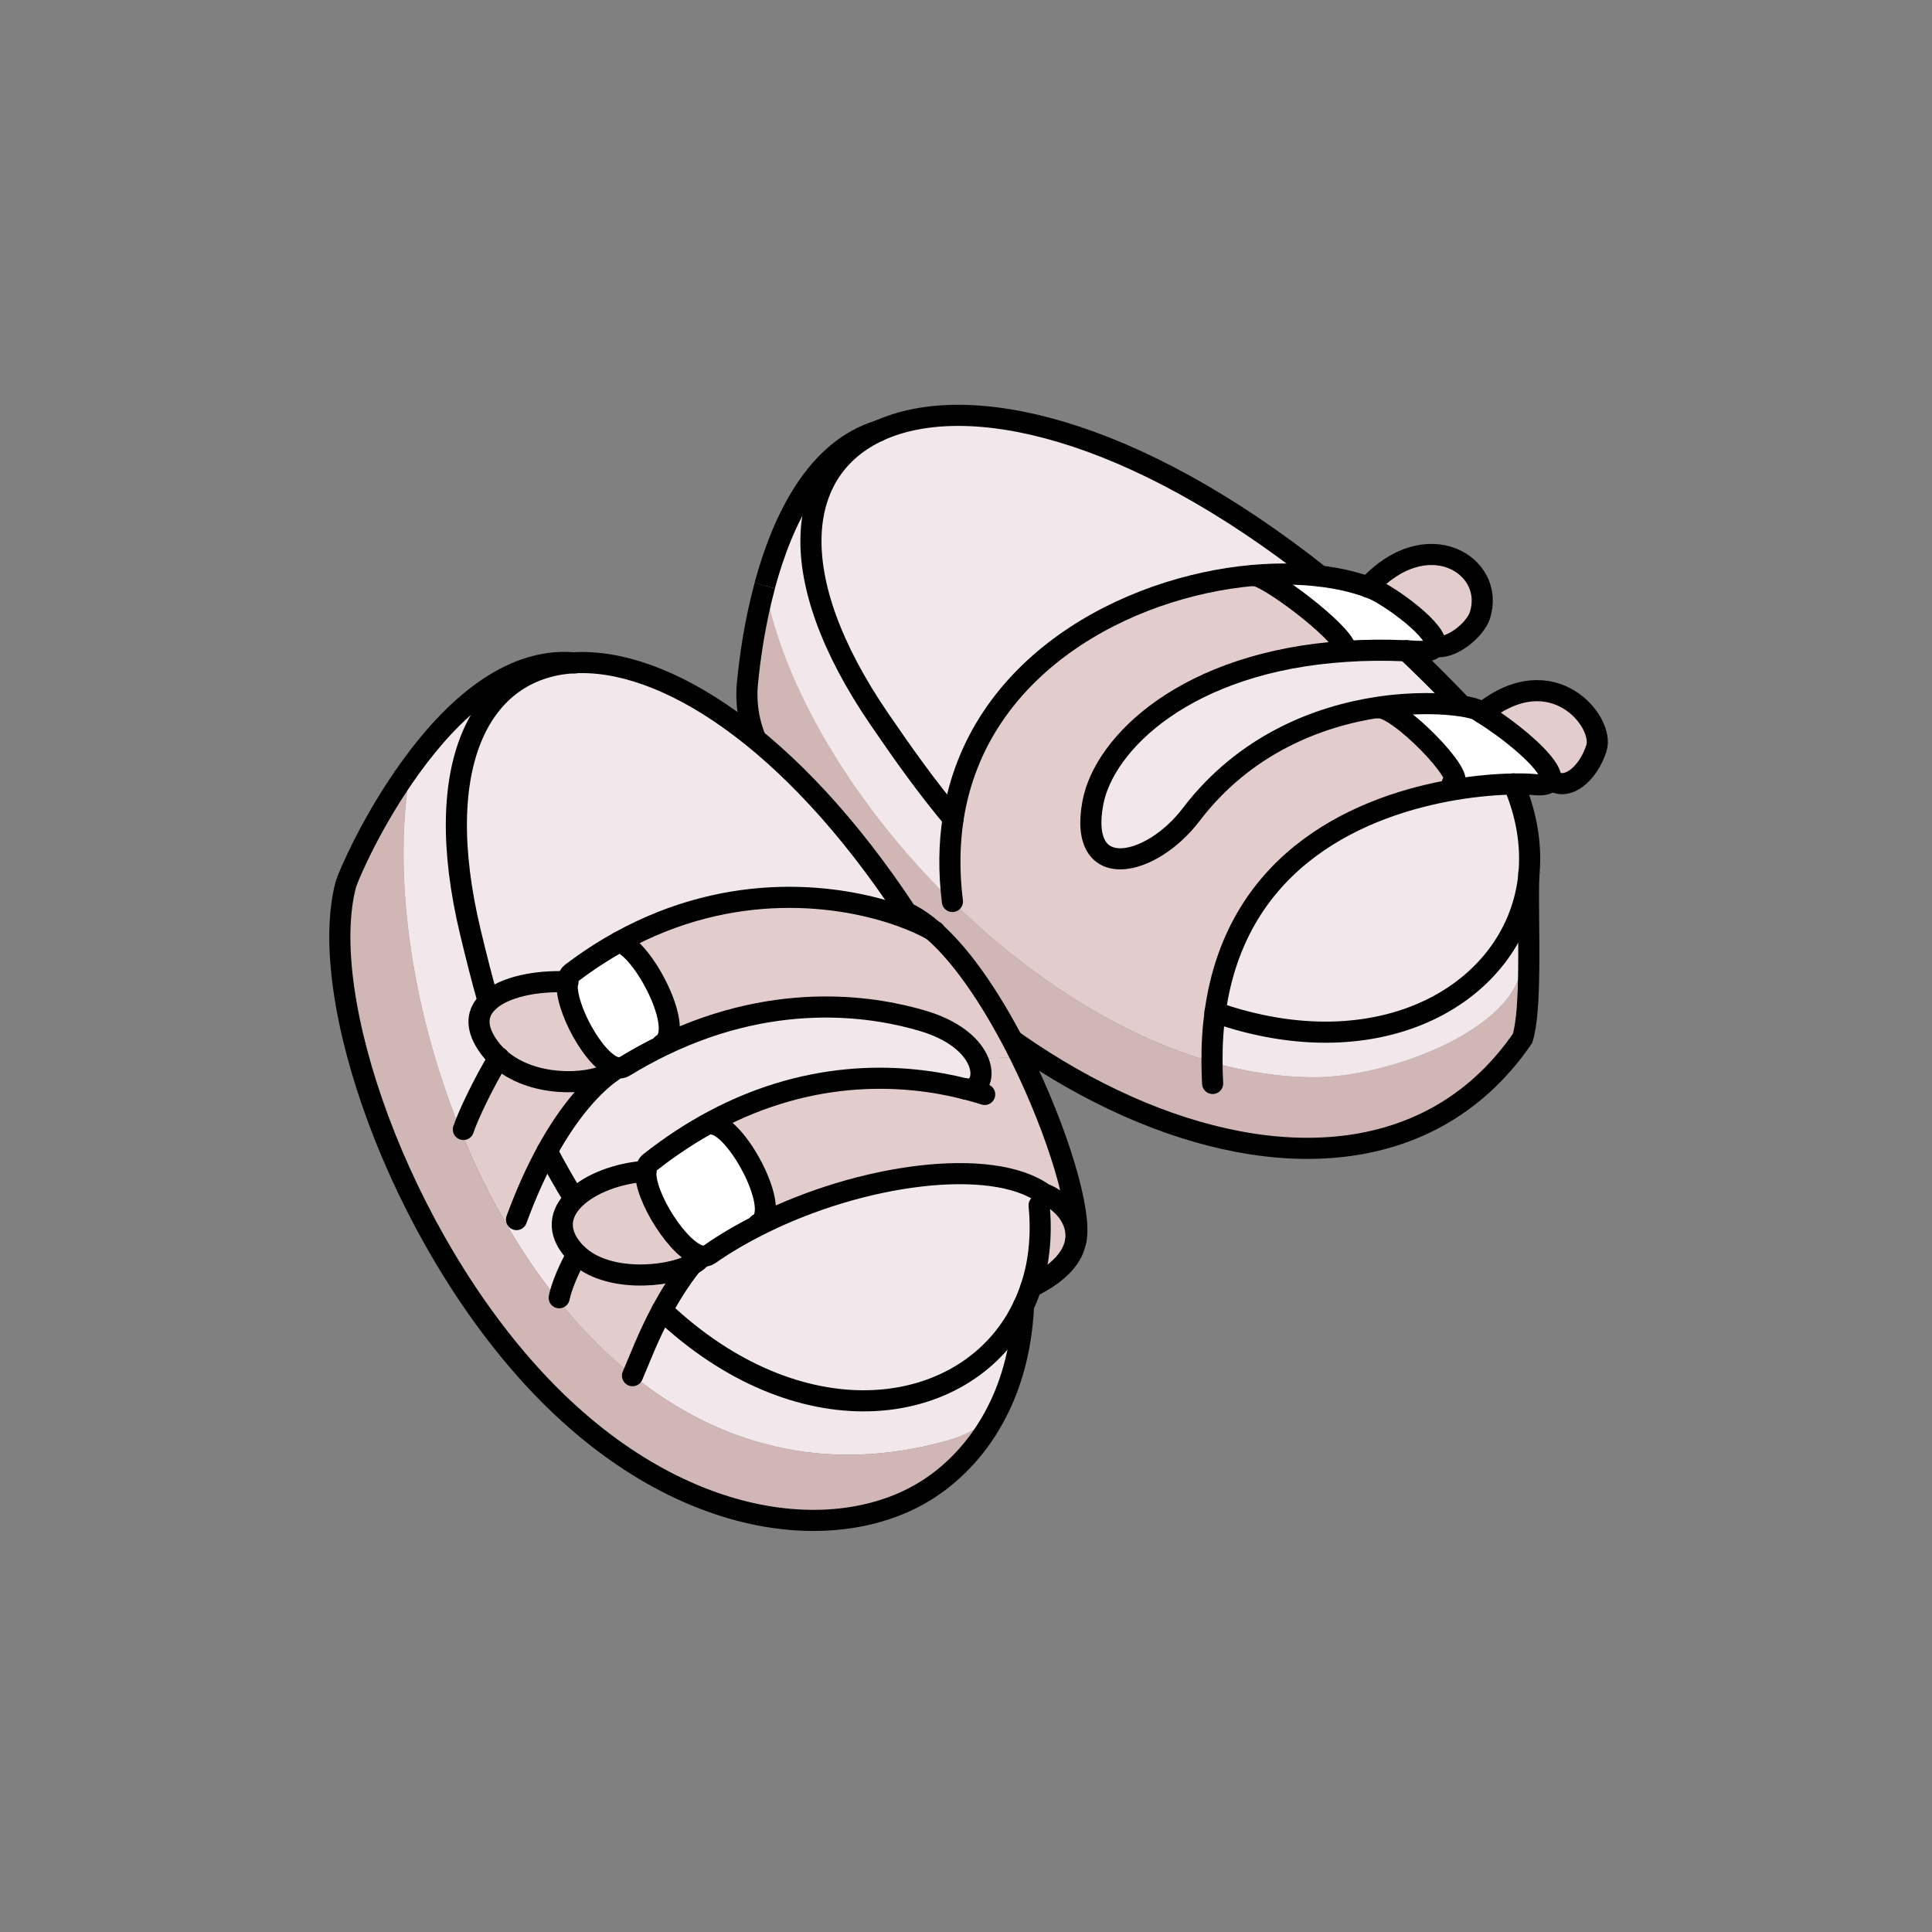 <svg width="307" height="307" viewBox="0 0 307 307" fill="none" xmlns="http://www.w3.org/2000/svg">
<rect x="0" y="0" width="307" height="307" fill="#808080" stroke="none"/>
<mask id="mask0_3067_10484" style="mask-type:luminance" maskUnits="userSpaceOnUse" x="118" y="66" width="136" height="117">
<path d="M253.812 66H118.685V182.486H253.812V66Z" fill="white"/>
</mask>
<g mask="url(#mask0_3067_10484)">
<mask id="mask1_3067_10484" style="mask-type:luminance" maskUnits="userSpaceOnUse" x="118" y="65" width="136" height="118">
<path d="M253.812 65.998H118.685V182.484H253.812V65.998Z" fill="white"/>
</mask>
<g mask="url(#mask1_3067_10484)">
<path d="M139.729 68.413C153.747 62.044 179.819 67.778 209.794 91.544C206.524 91.153 202.974 91.105 199.314 91.422H199.131C179.05 93.215 155.236 105.671 151.466 130.047C147.293 125.082 143.633 119.933 139.766 114.285C124.113 91.422 126.444 74.501 139.668 68.449C139.668 68.437 139.668 68.437 139.668 68.437H139.681C139.681 68.425 139.705 68.425 139.717 68.413H139.742H139.729Z" fill="#F2E7EA"/>
<path d="M213.845 103.048C213.039 100.181 201.51 91.543 199.314 91.421C202.974 91.104 206.525 91.153 209.794 91.543C209.794 91.543 209.794 91.555 209.806 91.543C212.551 91.873 215.089 92.446 217.358 93.263H217.37C217.602 93.349 217.822 93.434 218.054 93.519C220.725 94.569 228.912 100.461 228.009 102.657C227.777 103.255 226.862 103.572 225.02 103.463C224.507 103.426 223.995 103.414 223.495 103.389C220.115 103.231 216.907 103.267 213.881 103.475L213.845 103.036V103.048Z" fill="white"/>
<path d="M192.58 168.769C198.009 170.331 203.499 171.185 208.928 171.173C220.762 171.148 239.94 163.78 241.685 154.117H242.929C242.88 158.546 242.661 162.694 241.953 164.987C215.016 204.223 147.769 172.49 120.661 118.688C119.111 115.602 118.465 112.149 118.77 108.721C119.136 104.671 119.941 98.949 121.539 93.068C124.479 109.319 135.899 128.18 151.344 143.284C163.349 155.044 177.806 164.536 192.592 168.782" fill="#D1B6B6"/>
<path d="M231.034 125.46C216.931 127.863 196.471 135.964 193.068 160.852C192.726 163.317 192.555 165.952 192.579 168.758C177.793 164.512 163.336 155.033 151.331 143.26H151.356C150.758 138.502 150.843 134.11 151.466 130.047C155.235 105.672 179.05 93.215 199.143 91.434C199.204 91.434 199.265 91.434 199.326 91.422C201.51 91.544 213.051 100.182 213.856 103.049L213.893 103.488C188.566 105.11 175.439 118.067 173.657 127.57C171.278 140.368 182.856 137.843 189.261 129.449C197.838 118.189 209.562 113.797 219.005 112.369L219.029 112.479C222.067 112.089 233.413 123.776 230.888 124.484L231.046 125.46H231.034Z" fill="#E2CCCC"/>
<path d="M121.515 93.045C124.357 82.492 129.725 71.403 139.656 68.426C139.656 68.426 139.644 68.426 139.656 68.438C126.431 74.489 124.101 91.41 139.754 114.273C143.621 119.922 147.281 125.07 151.453 130.036C150.819 134.098 150.746 138.49 151.344 143.236L151.319 143.261C135.874 128.157 124.455 109.296 121.515 93.045Z" fill="#F2E7EA"/>
<path d="M139.705 68.412C139.705 68.412 139.681 68.412 139.668 68.436H139.656C139.656 68.436 139.681 68.436 139.705 68.424" fill="#F2E7EA"/>
<path d="M241.672 154.118C239.928 163.781 220.749 171.149 208.927 171.174C203.498 171.174 198.021 170.332 192.579 168.77C192.555 165.964 192.726 163.329 193.067 160.865C219.493 170.125 240.464 157.827 242.843 139.869C242.88 139.551 242.917 139.246 242.953 138.941C242.782 142.113 243.002 148.372 242.929 154.143H241.684L241.672 154.118Z" fill="#F2E7EA"/>
<path d="M231.437 111.295C231.717 111.588 231.998 111.868 232.254 112.161C229.411 111.722 224.605 111.515 218.993 112.356C209.562 113.784 197.826 118.176 189.249 129.436C182.856 137.83 171.278 140.355 173.645 127.558C175.414 118.054 188.554 105.097 213.869 103.475C216.894 103.267 220.103 103.231 223.482 103.389C226.105 105.878 228.765 108.501 231.437 111.283" fill="#F2E7EA"/>
<path d="M193.067 160.854C196.471 135.966 216.931 127.853 231.034 125.461C234.791 124.815 238.098 124.583 240.513 124.559C242.551 129.329 243.319 134.026 242.99 138.406C242.978 138.54 242.965 138.674 242.953 138.808C242.953 138.845 242.953 138.881 242.953 138.918C242.929 139.235 242.88 139.528 242.843 139.845C240.464 157.804 219.493 170.113 193.067 160.841" fill="#F2E7EA"/>
<path d="M235.536 113.284C246.699 104.33 255.007 114.699 253.678 118.872C252.348 123.044 248.871 125.911 246.394 123.825C246.809 121.788 240.904 116.639 235.536 113.284Z" fill="#E2CCCC"/>
<path d="M235.535 113.284C240.903 116.639 246.796 121.787 246.393 123.825C246.271 124.484 245.466 124.813 243.758 124.642C243.051 124.569 241.94 124.532 240.513 124.557C238.097 124.593 234.791 124.825 231.034 125.46L230.875 124.484C233.4 123.776 222.054 112.088 219.017 112.479L218.992 112.369C224.604 111.527 229.411 111.735 232.254 112.174C233.559 112.369 234.462 112.625 234.828 112.857C235.06 112.991 235.304 113.138 235.535 113.296" fill="white"/>
<path d="M235.17 97.754C234.438 100.072 230.522 103.317 228.009 102.671C228.911 100.475 220.725 94.582 218.053 93.533C217.822 93.447 217.602 93.35 217.37 93.264C226.703 83.065 237.671 89.775 235.158 97.754" fill="#E2CCCC"/>
</g>
</g>
<path d="M223.471 103.393C223.471 103.393 223.471 103.405 223.483 103.393C226.118 105.881 228.766 108.504 231.437 111.286C231.718 111.567 231.999 111.859 232.255 112.152" stroke="black" stroke-width="3.355" stroke-linecap="round" stroke-linejoin="round"/>
<path d="M139.706 68.416C139.706 68.416 139.681 68.416 139.669 68.44H139.657C139.657 68.44 139.657 68.441 139.657 68.453C126.432 74.516 124.102 91.425 139.754 114.3C143.622 119.949 147.282 125.097 151.454 130.063" stroke="black" stroke-width="3.355" stroke-linecap="round" stroke-linejoin="round"/>
<path d="M209.794 91.548C179.819 67.782 153.759 62.048 139.729 68.417" stroke="black" stroke-width="3.355" stroke-linecap="round" stroke-linejoin="round"/>
<path d="M242.954 138.808C242.966 138.674 242.978 138.54 242.99 138.406C243.32 134.014 242.551 129.329 240.514 124.559" stroke="black" stroke-width="3.355" stroke-linecap="round" stroke-linejoin="round"/>
<path d="M193.068 160.853C219.494 170.113 240.465 157.815 242.844 139.857C242.881 139.54 242.918 139.235 242.954 138.93" stroke="black" stroke-width="3.355" stroke-linecap="round" stroke-linejoin="round"/>
<path d="M121.527 93.059C119.941 98.939 119.136 104.673 118.758 108.711C118.453 112.139 119.1 115.604 120.649 118.691C147.757 172.493 215.004 204.225 241.941 164.99C242.649 162.696 242.869 158.548 242.917 154.132C242.991 148.361 242.771 142.103 242.942 138.931C242.942 138.894 242.942 138.857 242.942 138.821C242.942 138.674 242.954 138.552 242.966 138.418" stroke="black" stroke-width="3.355" stroke-miterlimit="10"/>
<path d="M139.999 68.342C139.901 68.366 139.816 68.391 139.73 68.415H139.706C139.706 68.415 139.669 68.427 139.657 68.439C129.738 71.416 124.37 82.506 121.516 93.059" stroke="black" stroke-width="3.355" stroke-miterlimit="10"/>
<path d="M217.382 93.277C217.614 93.363 217.834 93.448 218.066 93.546C220.725 94.595 228.924 100.487 228.009 102.683C227.777 103.281 226.862 103.599 225.02 103.489C224.507 103.452 223.995 103.44 223.495 103.416C220.115 103.257 216.907 103.294 213.881 103.501C188.554 105.124 175.427 118.08 173.658 127.584C171.279 140.382 182.869 137.856 189.261 129.463C197.838 118.202 209.574 113.81 219.005 112.383C224.617 111.541 229.424 111.748 232.266 112.187C233.584 112.395 234.475 112.639 234.841 112.871C235.072 113.005 235.316 113.151 235.548 113.31C240.916 116.665 246.809 121.813 246.406 123.851C246.284 124.509 245.479 124.839 243.771 124.668C243.063 124.595 241.953 124.558 240.526 124.583C238.11 124.619 234.804 124.851 231.046 125.485C216.943 127.889 196.484 135.99 193.08 160.878C192.738 163.342 192.568 165.977 192.592 168.783C192.592 169.893 192.629 171.016 192.69 172.163" stroke="black" stroke-width="3.355" stroke-linecap="round" stroke-linejoin="round"/>
<path d="M199.314 91.425C202.974 91.108 206.525 91.157 209.794 91.547C209.794 91.547 209.794 91.547 209.806 91.547C212.551 91.876 215.089 92.45 217.37 93.267" stroke="black" stroke-width="3.355" stroke-linecap="round" stroke-linejoin="round"/>
<path d="M151.344 143.249C150.746 138.515 150.832 134.123 151.454 130.049C155.224 105.673 179.038 93.217 199.119 91.436" stroke="black" stroke-width="3.355" stroke-linecap="round" stroke-linejoin="round"/>
<path d="M199.131 91.448C199.192 91.448 199.253 91.448 199.314 91.436C201.498 91.558 213.039 100.195 213.844 103.062" stroke="black" stroke-width="3.355" stroke-linecap="round" stroke-linejoin="round"/>
<path d="M219.005 112.48C222.043 112.09 233.389 123.777 230.863 124.485C230.827 124.485 230.79 124.485 230.753 124.509" stroke="black" stroke-width="3.355" stroke-linecap="round" stroke-linejoin="round"/>
<path d="M217.371 93.279H217.383C226.716 83.079 237.684 89.79 235.171 97.756C234.439 100.074 230.523 103.319 228.009 102.673" stroke="black" stroke-width="3.355" stroke-linecap="round" stroke-linejoin="round"/>
<path d="M235.536 113.286C246.699 104.331 255.007 114.701 253.678 118.874C252.348 123.046 248.871 125.913 246.394 123.827" stroke="black" stroke-width="3.355" stroke-linecap="round" stroke-linejoin="round"/>
<mask id="mask2_3067_10484" style="mask-type:luminance" maskUnits="userSpaceOnUse" x="54" y="105" width="118" height="137">
<path d="M171.12 105.27H54V241.605H171.12V105.27Z" fill="white"/>
</mask>
<g mask="url(#mask2_3067_10484)">
<mask id="mask3_3067_10484" style="mask-type:luminance" maskUnits="userSpaceOnUse" x="54" y="105" width="118" height="137">
<path d="M171.12 105.271H54V241.606H171.12V105.271Z" fill="white"/>
</mask>
<g mask="url(#mask3_3067_10484)">
<path d="M146.525 162.182C151.491 163.634 154.15 166.025 155.26 168.196C156.688 171.002 155.504 173.442 153.333 173.015C153.321 173.003 153.308 173.003 153.284 173.003C144.195 170.71 129.384 169.502 113.231 178.152C109.95 179.908 106.619 182.068 103.276 184.703C102.886 185.008 102.691 185.496 102.642 186.106H102.63C98.177 186.411 93.736 188.07 91.284 190.522L91.223 190.461C89.637 187.863 88.221 185.362 86.94 182.934C86.953 182.922 86.94 182.922 86.94 182.922C90.698 176.09 94.321 172.527 96.664 170.685V170.661C97.249 170.356 97.676 170.002 97.872 169.624C98.36 169.758 98.823 169.709 99.226 169.465C101.288 168.209 103.313 167.098 105.314 166.135C124.175 157.009 140.01 160.266 146.525 162.182Z" fill="#F2E7EA"/>
<path d="M146.525 162.185C140.01 160.27 124.175 157.012 105.313 166.138L105.228 165.955C109.047 163.795 102.227 150.729 98.384 149.68C116.391 139.688 133.727 142.189 143.133 145.556C145.281 146.325 147.025 147.142 148.257 147.862C153.284 152.218 158.225 159.904 162.239 167.992L155.26 168.2C154.15 166.028 151.49 163.637 146.525 162.185Z" fill="#E2CCCC"/>
<path d="M170.913 197.197C171.462 193.72 168.632 190.707 165.85 189.682C157.591 183.777 136.912 186.437 120.576 194.684L120.49 194.513C124.358 192.659 117.416 179.507 113.512 178.677L113.231 178.153C129.384 169.503 144.195 170.711 153.284 173.004C153.308 173.004 153.321 173.004 153.333 173.017C155.504 173.444 156.688 171.004 155.26 168.198L162.239 167.99C168.131 179.934 171.974 192.756 170.95 197.197H170.913Z" fill="#E2CCCC"/>
<path d="M79.254 168.113C84.464 172.835 93.296 172.42 96.651 170.663V170.687C94.321 172.53 90.698 176.092 86.94 182.924C86.94 182.924 86.953 182.924 86.94 182.936C85.318 185.889 83.659 189.476 82.073 193.794L80.547 194.66C77.742 189.878 75.289 184.827 73.203 179.655L73.63 179.472H73.642C74.326 177.3 77.07 171.627 79.254 168.113Z" fill="#E2CCCC"/>
<path d="M91.711 199.332C90.613 201.175 89.234 204.285 88.856 206.213L88.575 206.433C85.647 202.761 82.963 198.808 80.548 194.66L82.073 193.794C83.659 189.475 85.318 185.888 86.941 182.936C88.222 185.363 89.637 187.864 91.223 190.463L91.284 190.524C89.002 192.769 88.441 195.697 91.211 198.808C91.369 198.991 91.54 199.162 91.723 199.32H91.711V199.332Z" fill="#F2E7EA"/>
<path d="M165.85 189.684C168.632 190.708 171.462 193.722 170.913 197.199C170.547 199.59 168.558 202.201 163.837 204.519C164.166 203.494 164.447 202.457 164.679 201.371C165.289 198.333 165.46 195.039 165.118 191.526L165.85 189.684Z" fill="#E2CCCC"/>
<path d="M165.85 189.682L165.118 191.524C165.459 195.038 165.289 198.332 164.679 201.369C164.447 202.455 164.166 203.492 163.837 204.505V204.517C163.495 205.542 163.105 206.542 162.653 207.494C162.312 208.201 161.934 208.934 161.507 209.666C152.1 225.55 126.883 228.722 105.216 208.214C106.472 205.883 107.985 203.431 109.852 201.064L109.827 201.004C110.657 200.577 111.243 200.101 111.462 199.613V199.588C111.938 199.662 112.365 199.588 112.731 199.332C115.171 197.624 117.818 196.075 120.588 194.684C136.924 186.437 157.603 183.777 165.862 189.682" fill="#F2E7EA"/>
<path d="M161.495 209.666C161.922 208.934 162.3 208.202 162.641 207.494C162.288 214.985 160.384 220.804 157.92 225.27L155.712 226.636C154.114 227.636 152.369 228.417 150.539 228.917C130.812 234.42 113.963 229.357 100.531 218.547C101.568 216.168 102.971 212.362 105.204 208.214C126.871 228.722 152.088 225.55 161.495 209.666Z" fill="#F2E7EA"/>
<path d="M100.531 218.549C113.963 229.358 130.812 234.421 150.539 228.919C152.369 228.419 154.114 227.638 155.712 226.637L157.92 225.271C154.797 230.981 150.746 234.47 147.867 236.385C133.618 245.913 107.644 243.559 85.135 219.39C63.468 196.125 50.243 158.512 54.952 140.53C55.501 138.809 59.271 130.148 65.298 121.852C62.248 138.126 65.151 159.855 73.191 179.655C75.277 184.828 77.73 189.879 80.535 194.661C82.951 198.809 85.635 202.762 88.563 206.434C92.174 210.973 96.164 215.06 100.519 218.549" fill="#D1B6B6"/>
<path d="M91.138 105.32C105.363 104.466 125.59 117.044 144.012 144.97L143.134 145.556C133.728 142.188 116.392 139.687 98.384 149.679C95.883 151.058 93.37 152.693 90.869 154.584C90.467 154.889 90.235 155.389 90.162 156.023C85.355 155.779 80.084 156.792 77.596 159.159C76.583 155.608 75.68 152.009 74.765 148.203C68.287 121.253 76.473 106.272 91.003 105.32H91.138Z" fill="#F2E7EA"/>
<path d="M113.512 178.677C117.416 179.507 124.358 192.658 120.49 194.513L120.576 194.683C117.806 196.074 115.159 197.624 112.719 199.332C112.353 199.588 111.926 199.661 111.462 199.588C107.985 199.002 102.276 189.974 102.642 186.107C102.691 185.497 102.886 185.009 103.276 184.704C106.619 182.069 109.95 179.909 113.231 178.152L113.512 178.677Z" fill="white"/>
<path d="M111.463 199.578L111.45 199.615C111.231 200.103 110.645 200.579 109.816 201.006C105.924 202.982 96.444 203.824 91.723 199.322C91.54 199.163 91.369 198.993 91.211 198.81C88.441 195.699 89.002 192.771 91.284 190.526C93.736 188.074 98.177 186.414 102.63 186.109H102.642C102.276 189.977 107.986 199.005 111.463 199.578Z" fill="#E2CCCC"/>
<path d="M109.815 201.005L109.84 201.066C107.973 203.433 106.46 205.885 105.204 208.215C102.971 212.363 101.568 216.17 100.531 218.549C96.176 215.06 92.186 210.973 88.575 206.434L88.856 206.215C89.234 204.287 90.613 201.176 91.711 199.334H91.723C96.444 203.824 105.924 202.982 109.815 201.005Z" fill="#E2CCCC"/>
<path d="M90.161 156.022C90.234 155.387 90.466 154.887 90.869 154.582C93.37 152.691 95.883 151.056 98.384 149.678C102.227 150.727 109.047 163.793 105.228 165.952L105.314 166.136C103.313 167.099 101.288 168.209 99.226 169.466C98.823 169.71 98.36 169.759 97.872 169.625C94.492 168.771 89.637 159.889 90.161 156.022Z" fill="white"/>
<path d="M79.254 168.114C78.571 167.492 77.936 166.772 77.4 165.954C75.46 163.026 75.875 160.782 77.595 159.171C80.084 156.792 85.354 155.78 90.161 156.024C89.636 159.891 94.492 168.773 97.871 169.627C97.676 170.005 97.249 170.359 96.651 170.664C93.296 172.421 84.463 172.835 79.254 168.114Z" fill="#E2CCCC"/>
<path d="M91.137 105.319H91.003C76.473 106.271 68.287 121.252 74.765 148.202C75.68 152.009 76.583 155.608 77.595 159.158C75.875 160.78 75.46 163.025 77.4 165.953C77.937 166.771 78.571 167.49 79.255 168.113C77.071 171.626 74.326 177.299 73.643 179.459L73.216 179.654H73.203C65.164 159.853 62.26 138.125 65.31 121.85C71.739 112.956 80.755 104.465 91.15 105.319" fill="#F2E7EA"/>
</g>
</g>
<path d="M77.596 159.159C76.583 155.608 75.68 152.009 74.765 148.203C68.287 121.253 76.473 106.272 91.003 105.32H91.138C105.363 104.466 125.59 117.044 144.012 144.97C144.012 144.982 144.025 144.982 144.025 144.994" stroke="black" stroke-width="3.355" stroke-linecap="round" stroke-linejoin="round"/>
<path d="M165.118 191.525C165.46 195.039 165.289 198.333 164.679 201.371C164.447 202.457 164.167 203.494 163.837 204.506L163.825 204.518C163.484 205.543 163.093 206.544 162.642 207.495C162.3 208.203 161.922 208.935 161.495 209.667C152.089 225.551 126.871 228.723 105.204 208.215" stroke="black" stroke-width="3.355" stroke-linecap="round" stroke-linejoin="round"/>
<path d="M91.223 190.463C89.637 187.864 88.221 185.363 86.94 182.936" stroke="black" stroke-width="3.355" stroke-linecap="round" stroke-linejoin="round"/>
<path d="M91.357 105.333C91.284 105.321 91.21 105.321 91.137 105.321C80.743 104.467 71.727 112.958 65.298 121.852C59.271 130.148 55.501 138.81 54.952 140.53C50.243 158.513 63.468 196.126 85.135 219.391C107.644 243.559 133.618 245.914 147.867 236.386C150.746 234.47 154.797 230.981 157.92 225.272C160.384 220.806 162.288 214.987 162.641 207.496" stroke="black" stroke-width="3.355" stroke-linecap="round" stroke-linejoin="round"/>
<path d="M153.284 173.006C144.195 170.712 129.384 169.504 113.231 178.154C109.95 179.911 106.619 182.07 103.276 184.706C102.886 185.011 102.691 185.499 102.642 186.109C102.276 189.976 107.985 199.004 111.462 199.577C111.926 199.663 112.353 199.59 112.719 199.333C115.159 197.625 117.806 196.076 120.576 194.685C136.912 186.438 157.591 183.778 165.85 189.683C168.632 190.708 171.462 193.721 170.913 197.198C170.547 199.59 168.558 202.2 163.837 204.518" stroke="black" stroke-width="3.355" stroke-linecap="round" stroke-linejoin="round"/>
<path d="M156.468 173.908C155.517 173.603 154.468 173.298 153.333 173.018" stroke="black" stroke-width="3.355" stroke-linecap="round" stroke-linejoin="round"/>
<path d="M113.512 178.678C117.416 179.507 124.358 192.659 120.49 194.513" stroke="black" stroke-width="3.355" stroke-linecap="round" stroke-linejoin="round"/>
<path d="M102.63 186.109C98.177 186.414 93.736 188.074 91.284 190.526C89.002 192.771 88.441 195.699 91.211 198.81C91.369 198.993 91.54 199.163 91.723 199.322C96.444 203.824 105.924 202.982 109.816 201.006C110.645 200.579 111.231 200.103 111.45 199.615" stroke="black" stroke-width="3.355" stroke-linecap="round" stroke-linejoin="round"/>
<path d="M148.55 148.021H148.526C148.441 147.972 148.355 147.911 148.258 147.862C147.025 147.142 145.281 146.325 143.134 145.556C133.727 142.189 116.391 139.688 98.384 149.68C95.883 151.059 93.37 152.694 90.869 154.585C90.466 154.89 90.234 155.39 90.161 156.024C89.637 159.892 94.492 168.773 97.872 169.627C98.36 169.761 98.823 169.712 99.226 169.468C101.288 168.212 103.313 167.102 105.314 166.138C124.175 157.012 140.01 160.27 146.525 162.185C151.491 163.637 154.15 166.028 155.26 168.2C156.688 171.006 155.504 173.446 153.333 173.019C153.321 173.006 153.308 173.006 153.284 173.006" stroke="black" stroke-width="3.355" stroke-linecap="round" stroke-linejoin="round"/>
<path d="M98.384 149.68C102.227 150.729 109.047 163.795 105.228 165.954" stroke="black" stroke-width="3.355" stroke-linecap="round" stroke-linejoin="round"/>
<path d="M90.258 156.024H90.161C85.354 155.78 80.084 156.792 77.595 159.159C75.875 160.782 75.46 163.026 77.4 165.954C77.936 166.772 78.571 167.492 79.254 168.114C84.463 172.835 93.296 172.421 96.651 170.664C97.249 170.359 97.676 170.005 97.871 169.627" stroke="black" stroke-width="3.355" stroke-linecap="round" stroke-linejoin="round"/>
<path d="M170.949 197.198C171.974 192.757 168.131 179.935 162.238 167.991C158.225 159.903 153.284 152.217 148.257 147.861C147.098 146.837 145.915 146.007 144.756 145.385" stroke="black" stroke-width="3.355" stroke-linecap="round" stroke-linejoin="round"/>
<path d="M100.507 218.598C100.507 218.598 100.519 218.561 100.531 218.549C101.568 216.17 102.971 212.364 105.204 208.216C106.46 205.885 107.973 203.433 109.84 201.066" stroke="black" stroke-width="3.355" stroke-linecap="round" stroke-linejoin="round"/>
<path d="M88.856 206.215C89.234 204.287 90.612 201.176 91.71 199.334" stroke="black" stroke-width="3.355" stroke-linecap="round" stroke-linejoin="round"/>
<path d="M96.663 170.688C94.321 172.53 90.698 176.092 86.94 182.924C86.94 182.924 86.94 182.924 86.94 182.936C85.317 185.889 83.658 189.476 82.072 193.794" stroke="black" stroke-width="3.355" stroke-linecap="round" stroke-linejoin="round"/>
<path d="M73.63 179.471H73.642C74.325 177.3 77.07 171.627 79.254 168.113C79.266 168.113 79.278 168.077 79.291 168.064" stroke="black" stroke-width="3.355" stroke-linecap="round" stroke-linejoin="round"/>
</svg>
